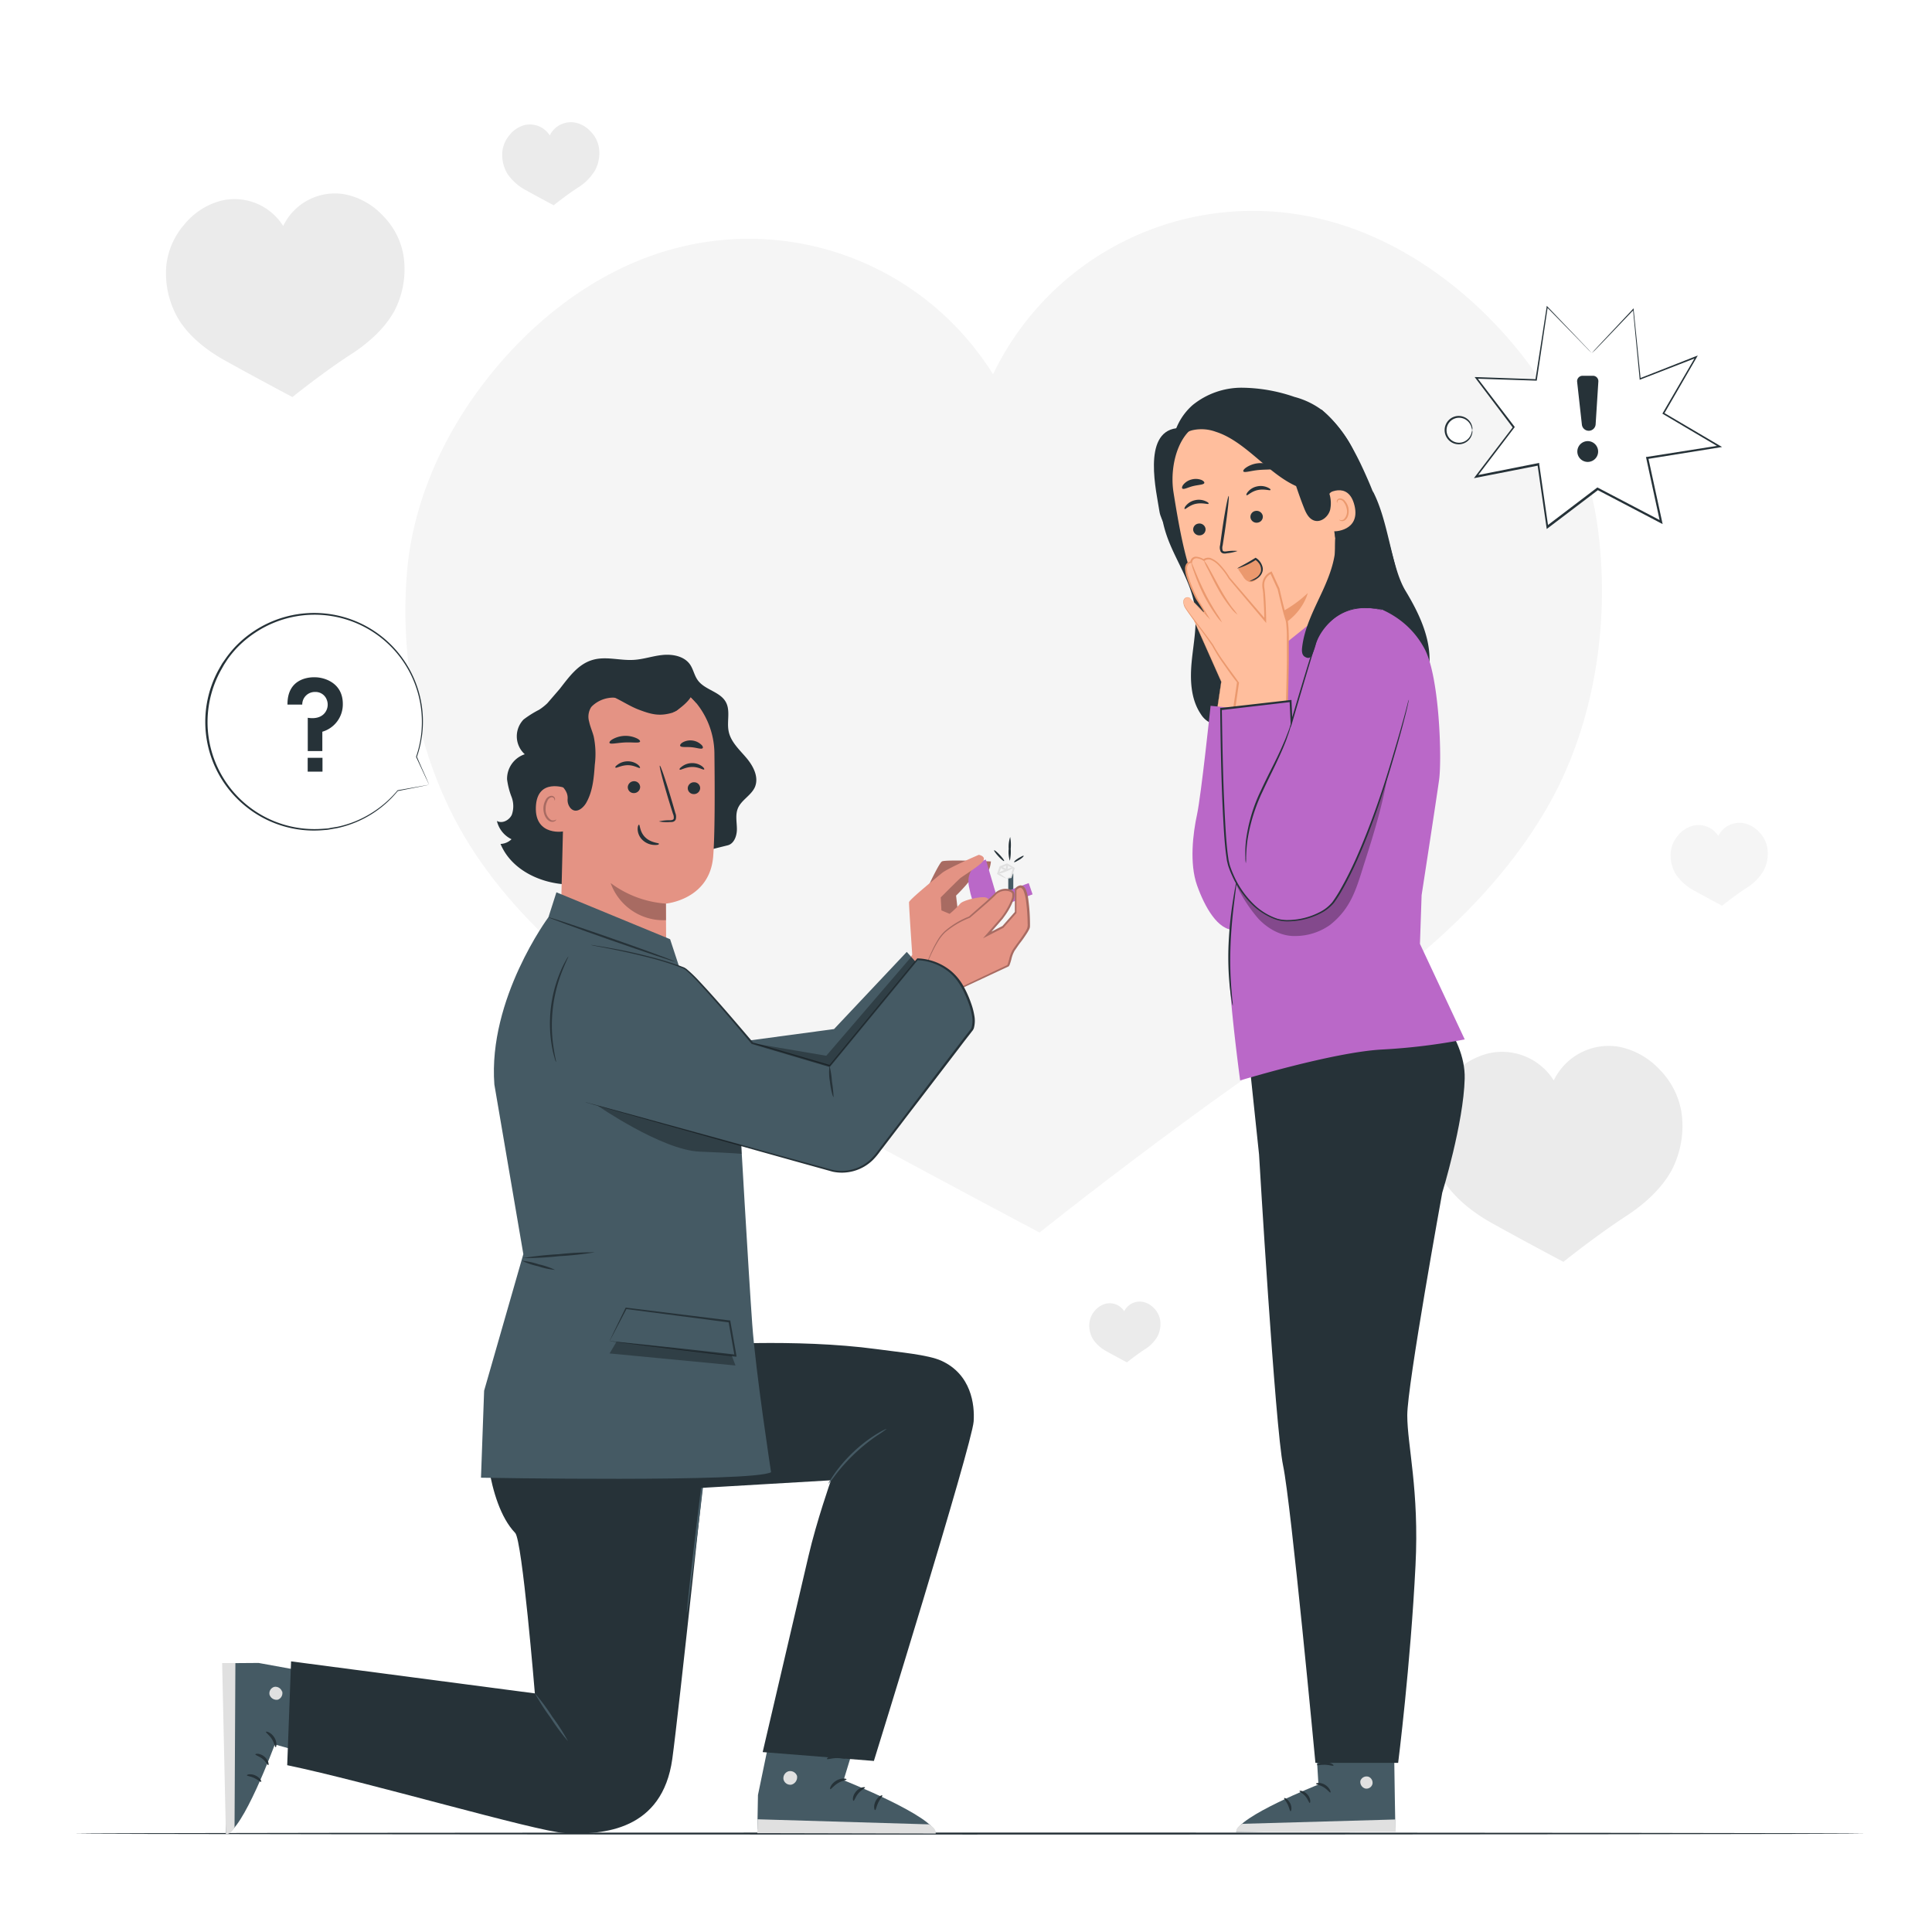 <svg class="animated" id="freepik_stories-proposal" xmlns="http://www.w3.org/2000/svg" xmlns:xlink="http://www.w3.org/1999/xlink" viewBox="0 0 500 500" version="1.1" xmlns:svgjs="http://svgjs.com/svgjs"><style>svg#freepik_stories-proposal:not(.animated) .animable {opacity: 0;}svg#freepik_stories-proposal.animated #freepik--background-simple--inject-2 {animation: 1s 1 forwards cubic-bezier(.36,-0.01,.5,1.38) zoomIn;animation-delay: 0s;}svg#freepik_stories-proposal.animated #freepik--Floor--inject-2 {animation: 1s 1 forwards cubic-bezier(.36,-0.01,.5,1.38) slideDown;animation-delay: 0s;}svg#freepik_stories-proposal.animated #freepik--Hearts--inject-2 {animation: 1s 1 forwards cubic-bezier(.36,-0.01,.5,1.38) slideUp;animation-delay: 0s;}svg#freepik_stories-proposal.animated #freepik--speech-bubble-2--inject-2 {animation: 1s 1 forwards cubic-bezier(.36,-0.01,.5,1.38) zoomOut;animation-delay: 0s;}svg#freepik_stories-proposal.animated #freepik--speech-bubble-1--inject-2 {animation: 1s 1 forwards cubic-bezier(.36,-0.01,.5,1.38) zoomOut;animation-delay: 0s;}            @keyframes zoomIn {                0% {                    opacity: 0;                    transform: scale(0.5);                }                100% {                    opacity: 1;                    transform: scale(1);                }            }                    @keyframes slideDown {                0% {                    opacity: 0;                    transform: translateY(-30px);                }                100% {                    opacity: 1;                    transform: translateY(0);                }            }                    @keyframes slideUp {                0% {                    opacity: 0;                    transform: translateY(30px);                }                100% {                    opacity: 1;                    transform: inherit;                }            }                    @keyframes zoomOut {                0% {                    opacity: 0;                    transform: scale(1.5);                }                100% {                    opacity: 1;                    transform: scale(1);                }            }        .animator-hidden { display: none; }</style><g id="freepik--background-simple--inject-2" class="animable" style="transform-origin: 250.23px 192.105px;"><path d="M413.29,135.18c-2.88-19.35-12.9-37.23-26.41-51.37-13.24-13.87-30.27-24.57-49.13-28A74.58,74.58,0,0,0,257,96.87a74.47,74.47,0,0,0-81.61-32.76c-18.59,4.69-34.87,16.52-47.15,31.23-12.54,15-21.36,33.52-22.93,53-2,24.42,3.62,50.9,16.94,71.47,14.06,21.72,36.19,38.9,58.79,51.51,38,21.2,88,47.66,88,47.66s40.42-32.38,76.92-56.06c21.71-14.09,42.65-32.7,55.23-55.31C413.06,186.21,416.88,159.42,413.29,135.18Z" style="fill: rgb(245, 245, 245); transform-origin: 259.751px 186.777px;" id="elltz8mxh44c" class="animable"></path><path d="M435.14,287.72a20.38,20.38,0,0,0-5.58-10.86,19.6,19.6,0,0,0-10.38-5.92,15.78,15.78,0,0,0-17.07,8.68,15.78,15.78,0,0,0-17.25-6.92,19.53,19.53,0,0,0-10,6.6,20.27,20.27,0,0,0-4.84,11.2,24.63,24.63,0,0,0,3.58,15.1c3,4.59,7.64,8.23,12.42,10.89,8,4.48,18.59,10.07,18.59,10.07s8.54-6.84,16.25-11.85c4.59-3,9-6.91,11.67-11.68A24.73,24.73,0,0,0,435.14,287.72Z" style="fill: rgb(235, 235, 235); transform-origin: 402.673px 298.62px;" id="elbdp7p9frsh8" class="animable"></path><path d="M457.39,219.48a7.76,7.76,0,0,0-2.14-4.17,7.47,7.47,0,0,0-4-2.28,6.18,6.18,0,0,0-4.69,1.09,6,6,0,0,0-1.86,2.25,6.06,6.06,0,0,0-6.63-2.66,7.47,7.47,0,0,0-3.83,2.54,7.77,7.77,0,0,0-1.86,4.3,9.51,9.51,0,0,0,1.38,5.8,13.36,13.36,0,0,0,4.77,4.18c3.08,1.72,7.14,3.87,7.14,3.87s3.28-2.63,6.25-4.55a13.36,13.36,0,0,0,4.48-4.49A9.42,9.42,0,0,0,457.39,219.48Z" style="fill: rgb(245, 245, 245); transform-origin: 444.924px 223.67px;" id="elqoa6d4m6c9g" class="animable"></path><path d="M155,38.2A7.76,7.76,0,0,0,152.83,34a7.47,7.47,0,0,0-4-2.28,6.18,6.18,0,0,0-4.69,1.09,6,6,0,0,0-1.86,2.25,6.06,6.06,0,0,0-6.63-2.66A7.52,7.52,0,0,0,131.83,35,7.9,7.9,0,0,0,130,39.27a9.51,9.51,0,0,0,1.38,5.8,13.45,13.45,0,0,0,4.77,4.18c3.08,1.72,7.14,3.87,7.14,3.87s3.28-2.63,6.25-4.55A13.45,13.45,0,0,0,154,44.08,9.42,9.42,0,0,0,155,38.2Z" style="fill: rgb(235, 235, 235); transform-origin: 142.538px 42.374px;" id="elzo10ihnqmo" class="animable"></path><path d="M104.42,66.13a19.08,19.08,0,0,0-5.26-10.24,18.4,18.4,0,0,0-9.78-5.58,14.84,14.84,0,0,0-16.09,8.18A14.86,14.86,0,0,0,57,52a18.36,18.36,0,0,0-9.4,6.22,19.17,19.17,0,0,0-4.56,10.56A23.28,23.28,0,0,0,46.44,83c2.8,4.33,7.21,7.75,11.71,10.26,7.57,4.22,17.53,9.5,17.53,9.5s8-6.46,15.32-11.17c4.33-2.81,8.5-6.52,11-11A23.31,23.31,0,0,0,104.42,66.13Z" style="fill: rgb(235, 235, 235); transform-origin: 73.826px 76.411px;" id="elgxk5nl0hv7e" class="animable"></path><path d="M300.25,341.64a5.72,5.72,0,0,0-1.57-3.05,5.49,5.49,0,0,0-2.93-1.67,4.5,4.5,0,0,0-3.44.8,4.41,4.41,0,0,0-1.36,1.64,4.44,4.44,0,0,0-4.85-1.94,5.51,5.51,0,0,0-2.81,1.85,5.77,5.77,0,0,0-1.36,3.16,6.9,6.9,0,0,0,1,4.25,9.81,9.81,0,0,0,3.49,3.06c2.26,1.26,5.23,2.84,5.23,2.84s2.41-1.93,4.58-3.34a9.74,9.74,0,0,0,3.28-3.29A7,7,0,0,0,300.25,341.64Z" style="fill: rgb(235, 235, 235); transform-origin: 291.114px 344.716px;" id="elhsn21e33p2" class="animable"></path></g><g id="freepik--Floor--inject-2" class="animable" style="transform-origin: 251px 474.52px;"><path d="M482.77,474.52c0,.14-103.78.26-231.76.26s-231.78-.12-231.78-.26S123,474.26,251,474.26,482.77,474.38,482.77,474.52Z" style="fill: rgb(38, 50, 56); transform-origin: 251px 474.52px;" id="elvy8mbf40lis" class="animable"></path></g><g id="freepik--Hearts--inject-2" class="animable animator-hidden" style="transform-origin: 247.182px 163.081px;"><path d="M290.82,139.16a5.56,5.56,0,0,0-1.41-3,5.36,5.36,0,0,0-2.78-1.73,4.41,4.41,0,0,0-3.37.65,4.2,4.2,0,0,0-1.38,1.55,4.51,4.51,0,0,0-1.28-1.4,4.42,4.42,0,0,0-3.37-.68,5.35,5.35,0,0,0-2.79,1.7,5.51,5.51,0,0,0-1.44,3,6.69,6.69,0,0,0,.82,4.16,9.49,9.49,0,0,0,3.28,3.11c2.15,1.31,5,3,5,3s2.4-1.78,4.56-3.07a9.5,9.5,0,0,0,3.32-3.07A6.7,6.7,0,0,0,290.82,139.16Z" style="fill: rgb(186, 104, 200); transform-origin: 281.911px 141.927px;" id="eliq3s6ecmyke" class="animable"></path><path d="M358,89.13a5.53,5.53,0,0,0-1.41-3,5.31,5.31,0,0,0-2.77-1.73,4.4,4.4,0,0,0-3.38.65A4.29,4.29,0,0,0,349,86.57a4.32,4.32,0,0,0-4.65-2.08,5.35,5.35,0,0,0-2.79,1.7,5.51,5.51,0,0,0-1.44,3,6.72,6.72,0,0,0,.82,4.17,9.49,9.49,0,0,0,3.28,3.11c2.15,1.31,5,3,5,3s2.41-1.78,4.57-3.07a9.75,9.75,0,0,0,3.31-3.07A6.7,6.7,0,0,0,358,89.13Z" style="fill: rgb(186, 104, 200); transform-origin: 349.055px 91.886px;" id="el0i0ltcbspkgs" class="animable"></path><path d="M152.87,154.43a5.56,5.56,0,0,0-1.41-3,5.36,5.36,0,0,0-2.78-1.72,4.32,4.32,0,0,0-4.76,2.19,4.48,4.48,0,0,0-1.27-1.4,4.37,4.37,0,0,0-3.37-.67,5.29,5.29,0,0,0-2.79,1.7,5.56,5.56,0,0,0-1.45,3,6.87,6.87,0,0,0,.82,4.17,9.68,9.68,0,0,0,3.29,3.1c2.14,1.31,5,2.95,5,2.95s2.41-1.78,4.57-3.07a9.5,9.5,0,0,0,3.32-3.07A6.84,6.84,0,0,0,152.87,154.43Z" style="fill: rgb(186, 104, 200); transform-origin: 143.955px 157.178px;" id="el6d4duj6c5uu" class="animable"></path><path d="M387.3,147.84a3.27,3.27,0,0,0-.84-1.8,3.15,3.15,0,0,0-1.65-1,2.58,2.58,0,0,0-2,.38,2.53,2.53,0,0,0-.83.92,2.48,2.48,0,0,0-.75-.83,2.59,2.59,0,0,0-2-.4,3.1,3.1,0,0,0-1.66,1,3.31,3.31,0,0,0-.86,1.79,4,4,0,0,0,.49,2.47,5.58,5.58,0,0,0,1.95,1.85c1.27.78,3,1.75,3,1.75s1.43-1.06,2.72-1.82a5.76,5.76,0,0,0,2-1.83A4,4,0,0,0,387.3,147.84Z" style="fill: rgb(186, 104, 200); transform-origin: 382.012px 149.475px;" id="elcbc7xpyi2ik" class="animable"></path><path d="M117.64,235.75a3.46,3.46,0,0,0-2.49-2.83,2.58,2.58,0,0,0-2,.39,2.53,2.53,0,0,0-.83.92,2.49,2.49,0,0,0-.75-.83,2.59,2.59,0,0,0-2-.4,3.1,3.1,0,0,0-1.66,1,3.21,3.21,0,0,0-.86,1.79,4,4,0,0,0,.49,2.47,5.58,5.58,0,0,0,1.95,1.85c1.27.78,3,1.75,3,1.75s1.43-1.06,2.72-1.82a5.76,5.76,0,0,0,2-1.83A4.07,4.07,0,0,0,117.64,235.75Z" style="fill: rgb(186, 104, 200); transform-origin: 112.349px 237.361px;" id="elm9jlf2i7nyl" class="animable"></path><path d="M207.06,227.8a3.38,3.38,0,0,0-.84-1.8,3.14,3.14,0,0,0-1.65-1,2.64,2.64,0,0,0-2,.38,2.78,2.78,0,0,0-.82.92,2.73,2.73,0,0,0-.76-.83,2.61,2.61,0,0,0-2-.4,3.2,3.2,0,0,0-1.66,1,3.29,3.29,0,0,0-.85,1.79,4,4,0,0,0,.48,2.48,5.73,5.73,0,0,0,2,1.84c1.28.78,3,1.76,3,1.76s1.43-1.06,2.72-1.83a5.61,5.61,0,0,0,2-1.82A4,4,0,0,0,207.06,227.8Z" style="fill: rgb(186, 104, 200); transform-origin: 201.782px 229.442px;" id="elsrkhq3p95x" class="animable"></path></g><g id="freepik--character-2--inject-2" class="animable" style="transform-origin: 338.85px 287.25px;"><path d="M340,441.84l1.21,20s-21.12,8.38-21.27,12.32l41.18-.94-.14-7.94-.36-24Z" style="fill: rgb(69, 90, 100); transform-origin: 340.53px 457.72px;" id="eltxah7mcfc8" class="animable"></path><path d="M354,459.76a1.68,1.68,0,0,1,1.2,1.9,1.6,1.6,0,0,1-1.86,1.21,1.77,1.77,0,0,1-1.27-2,1.68,1.68,0,0,1,2.08-1.05" style="fill: rgb(224, 224, 224); transform-origin: 353.635px 461.322px;" id="elfivumohq8jq" class="animable"></path><path d="M361.21,474.09l-.06-3.21L321.56,472s-1.82.84-1.58,2.13Z" style="fill: rgb(224, 224, 224); transform-origin: 340.584px 472.505px;" id="el6xjvvxo17hv" class="animable"></path><path d="M340.58,461.64c0,.2,1,.27,2,.9s1.55,1.45,1.73,1.37-.14-1.24-1.37-2S340.53,461.46,340.58,461.64Z" style="fill: rgb(38, 50, 56); transform-origin: 342.467px 462.669px;" id="el64o8nlrhzz" class="animable"></path><path d="M336.3,463.53c0,.19.84.52,1.54,1.35s.92,1.73,1.12,1.72.31-1.16-.59-2.18S336.3,463.34,336.3,463.53Z" style="fill: rgb(38, 50, 56); transform-origin: 337.699px 465.022px;" id="elbiwij8pdi8d" class="animable"></path><path d="M334,468.75c.18,0,.44-1-.1-2.06s-1.49-1.51-1.57-1.34.51.75.94,1.65S333.77,468.74,334,468.75Z" style="fill: rgb(38, 50, 56); transform-origin: 333.273px 467.033px;" id="elcc9pu5ksv7a" class="animable"></path><path d="M340.84,456.78c.08.18,1-.11,2.14-.06s2,.39,2.13.21-.77-.87-2.11-.91S340.73,456.63,340.84,456.78Z" style="fill: rgb(38, 50, 56); transform-origin: 342.977px 456.5px;" id="elwp9ru5ljegs" class="animable"></path><path d="M361,146.11c-1.91-7.32-3.83-14.69-6.85-21.63S347.82,110.86,342,106l-42,11.71c-.18,6.92-.34,14,1.83,20.56,2.11,6.37,6.35,12,7.35,18.67.7,4.69-.3,9.45-.76,14.16s-.3,9.81,2.37,13.74a5.9,5.9,0,0,0,2.65,2.32,7.7,7.7,0,0,0,4.33-.11q25.49-5.62,50.68-12.48Q364.74,160.36,361,146.11Z" style="fill: rgb(38, 50, 56); transform-origin: 334.177px 146.709px;" id="el81uksadhsv4" class="animable"></path><path d="M349.26,123.68a33.08,33.08,0,0,1-4.89,26.67q-3.8-6.15-7.57-12.32" style="fill: rgb(38, 50, 56); transform-origin: 343.508px 137.015px;" id="elan3chy1o365" class="animable"></path><path d="M308.63,104.85a20.09,20.09,0,0,1,12.8-4.51A42.64,42.64,0,0,1,335,102.72a20.76,20.76,0,0,1,7,3.32c3.68,3,7.83,8.28,9.13,12.82,1.06,3.68,1.7,13.32.88,17-.76,3.43-7,7.29-10.16,8.8L303.3,115.9A15.88,15.88,0,0,1,308.63,104.85Z" style="fill: rgb(38, 50, 56); transform-origin: 327.841px 122.5px;" id="el32l7bxvrcmp" class="animable"></path><path d="M304.42,110.83l7.05-2.94c-1.89,10.44,1.88,32.54,1.83,43.16-3.58-3.33-12.52-13.89-13.24-18.72S295.52,112,304.42,110.83Z" style="fill: rgb(38, 50, 56); transform-origin: 305.965px 129.47px;" id="elr91rjvfmgt" class="animable"></path><path d="M303.69,127.34c-1.15-7.44,1.73-17.51,9.21-18.34l17.86.55a12.86,12.86,0,0,1,12,9.46c.08.27,0-.08.08.13l6,44.62-7.1,28h0l-17.07-23.92c-.79-3.57-1.43-6.41-1.42-6.39s-9.72.5-14.35-11.3C306.55,144.28,305,135.61,303.69,127.34Z" style="fill: rgb(255, 190, 157); transform-origin: 326.143px 150.38px;" id="el937ztqhdj1r" class="animable"></path><path d="M308.81,137.28a1.62,1.62,0,0,0,1.86,1.25,1.54,1.54,0,0,0,1.31-1.77,1.6,1.6,0,0,0-1.86-1.25A1.54,1.54,0,0,0,308.81,137.28Z" style="fill: rgb(38, 50, 56); transform-origin: 310.395px 137.018px;" id="eltkb3leuu7mt" class="animable"></path><path d="M306.59,131.72c.23.17,1.23-1,2.92-1.34s3.11.2,3.25,0-.21-.44-.84-.71a4.3,4.3,0,0,0-2.65-.22,4.17,4.17,0,0,0-2.27,1.32C306.56,131.24,306.47,131.65,306.59,131.72Z" style="fill: rgb(38, 50, 56); transform-origin: 309.666px 130.536px;" id="el13sxp5thp9e" class="animable"></path><path d="M323.63,134a1.59,1.59,0,0,0,1.86,1.25,1.54,1.54,0,0,0,1.31-1.77,1.62,1.62,0,0,0-1.86-1.25A1.54,1.54,0,0,0,323.63,134Z" style="fill: rgb(38, 50, 56); transform-origin: 325.215px 133.742px;" id="elxtk463lsf0r" class="animable"></path><path d="M322.61,128.16c.24.17,1.23-1,2.92-1.34s3.11.2,3.25,0-.21-.44-.83-.71a4.34,4.34,0,0,0-2.66-.22,4.17,4.17,0,0,0-2.27,1.32C322.59,127.68,322.49,128.09,322.61,128.16Z" style="fill: rgb(38, 50, 56); transform-origin: 325.687px 126.976px;" id="elxqpz7n7h1s" class="animable"></path><path d="M320.28,142.59a11.4,11.4,0,0,0-2.85.1c-.44.05-.87.06-1-.22a2.24,2.24,0,0,1,0-1.34c.17-1.13.36-2.32.55-3.56.74-5.06,1.18-9.19,1-9.22s-1,4.06-1.72,9.12c-.17,1.24-.34,2.43-.49,3.57a2.49,2.49,0,0,0,.15,1.74,1.09,1.09,0,0,0,.84.47,2.55,2.55,0,0,0,.76-.06A11.78,11.78,0,0,0,320.28,142.59Z" style="fill: rgb(38, 50, 56); transform-origin: 317.979px 135.803px;" id="elvbgnzutr2kd" class="animable"></path><path d="M338.44,153.49s-2.11,9.28-14.6,10.83l-.64-2.87A31.49,31.49,0,0,0,338.44,153.49Z" style="fill: rgb(235, 153, 110); transform-origin: 330.82px 158.905px;" id="elvliupqa94si" class="animable"></path><path d="M321.78,122c.27.42,1.91-.17,3.94-.36s3.75,0,3.93-.48c.07-.22-.3-.59-1-.9a6.88,6.88,0,0,0-6,.64C322,121.31,321.66,121.75,321.78,122Z" style="fill: rgb(38, 50, 56); transform-origin: 325.707px 120.998px;" id="elaihojj2wum" class="animable"></path><path d="M306,126.44c.38.32,1.46-.33,2.85-.66s2.64-.31,2.82-.77c.08-.22-.19-.57-.79-.82a4.13,4.13,0,0,0-2.46-.11,4,4,0,0,0-2.11,1.27C305.89,125.85,305.82,126.28,306,126.44Z" style="fill: rgb(38, 50, 56); transform-origin: 308.795px 125.235px;" id="el5z8mq0rimfx" class="animable"></path><path d="M343.05,128.23c.05-.37,5.92-4.09,7.51,2.67,1.54,6.56-5.39,6.74-5.44,6.56S343.05,128.23,343.05,128.23Z" style="fill: rgb(255, 190, 157); transform-origin: 346.917px 132.188px;" id="elh5gd65mbt65" class="animable"></path><path d="M346.57,134.5s.13.05.34.09a1.13,1.13,0,0,0,.86-.18,2.89,2.89,0,0,0,.73-2.84,4,4,0,0,0-.71-1.57,1.35,1.35,0,0,0-1.06-.67.58.58,0,0,0-.6.47c-.05.2,0,.32,0,.34s-.17-.08-.18-.36a.74.74,0,0,1,.17-.47.87.87,0,0,1,.59-.32,1.64,1.64,0,0,1,1.43.75,3.88,3.88,0,0,1,.83,1.73c.26,1.34-.13,2.74-1,3.23a1.23,1.23,0,0,1-1.08.07C346.62,134.65,346.55,134.51,346.57,134.5Z" style="fill: rgb(235, 153, 110); transform-origin: 347.5px 131.926px;" id="elus7ptdf2b1p" class="animable"></path><path d="M346.08,122.4c-.86-.94-2.15-1.52-2.72-2.66s-.33-2.21-.61-3.3a7.35,7.35,0,0,0-1.82-2.87,32.6,32.6,0,0,0-14.41-9.7,21.35,21.35,0,0,0-11.35-.39,16.22,16.22,0,0,0-9.31,6.32c-1.27,1.86-2.62,3.79-1.33,5.64a5.5,5.5,0,0,1,4.07-4.1,10.7,10.7,0,0,1,6,.39c7.69,2.42,13.44,10.75,20.83,14.07.63,1.85,1.27,3.7,2,5.53.54,1.4,1.28,2.95,2.72,3.4,1.76.54,3.61-1,4.09-2.79a8.25,8.25,0,0,0-.19-4.15c.52-.62,1.16-1.09,2.12-2.09C347.3,124.48,347.21,123.64,346.08,122.4Z" style="fill: rgb(38, 50, 56); transform-origin: 325.491px 118.867px;" id="elskreun67ax" class="animable"></path><path d="M325.13,144.87a3.34,3.34,0,0,1-.49,5.46,2,2,0,0,1-1.23.29,2.83,2.83,0,0,1-1.68-1.41l-1.06-1.55a.83.83,0,0,1-.2-.59c.06-.22.28-.34.49-.44l4-2" style="fill: rgb(235, 153, 110); transform-origin: 323.396px 147.629px;" id="el9luwf1hb49f" class="animable"></path><path d="M323.46,150.39a3.93,3.93,0,0,0,1.87-.67,3.12,3.12,0,0,0,1.38-1.74,2.26,2.26,0,0,0,0-1.36,3.92,3.92,0,0,0-.63-1.28,3.63,3.63,0,0,0-1-.92l-.13-.08-.13.08c-2.58,1.61-4.66,2.59-4.61,2.71a17.73,17.73,0,0,0,4.87-2.28h-.26a3.15,3.15,0,0,1,.88.79,2.77,2.77,0,0,1,.62,2.21,2.84,2.84,0,0,1-1.12,1.56C324.17,150.08,323.42,150.3,323.46,150.39Z" style="fill: rgb(38, 50, 56); transform-origin: 323.512px 147.365px;" id="elwv7dek3vuu" class="animable"></path><path d="M363.76,152.92c-3.78-6.25-4.32-17.93-8.49-25.83L354.75,139,351,141.73l-5.47-2.27a63.76,63.76,0,0,0,14,42.41c3.43-.59,5.06-2.28,6.33-5.53a10.36,10.36,0,0,0-1.4-9.89q2.65,3.53,5.29,7.07C370.86,166.3,367.54,159.17,363.76,152.92Z" style="fill: rgb(38, 50, 56); transform-origin: 357.724px 154.48px;" id="elb3d8qt5cty6" class="animable"></path><path d="M322.89,270.77l2.95,28s4.17,70.8,6.23,80.55,8.36,76.91,8.36,76.91h21.41s3.2-25.27,4.49-51.06c1-19.46-2.13-31.11-2.13-38.91s9.05-57.58,9.05-57.58,5.52-18,5.81-29.52-11-21.55-11-21.55l-37,2.77Z" style="fill: rgb(38, 50, 56); transform-origin: 350.978px 356.92px;" id="eleyqyv5al7iq" class="animable"></path><path d="M346.62,155.34s15.11-.41,22.06,12.57c3.88,7.25,4.5,28.58,3.76,33.9s-4.53,29.87-4.53,29.87l-.43,12.59L379.07,269a157.1,157.1,0,0,1-21.51,2.62c-12.63.71-36.61,8-36.61,8s-2.77-20.48-2.81-28.74,1.28-32.58,1.61-33.13,7.78-47.12,7.78-47.12Z" style="fill: rgb(186, 104, 200); transform-origin: 348.605px 217.479px;" id="elru3z6tlotur" class="animable"></path><polyline points="314.32 188.22 316.07 176.43 309.09 160.75 315.66 154.34 327.83 169.53 325.7 186.03 314.88 188.22" style="fill: rgb(255, 190, 157); transform-origin: 318.46px 171.28px;" id="elbirg9om4s08" class="animable"></polyline><polygon points="314.89 188.24 314.88 188.19 325.68 186.01 327.8 169.54 315.66 154.37 309.12 160.76 316.09 176.42 316.09 176.43 314.34 188.22 314.3 188.21 316.04 176.43 309.06 160.75 309.07 160.74 315.67 154.3 315.68 154.32 327.86 169.52 327.85 169.53 325.73 186.05 325.71 186.05 314.89 188.24" style="fill: rgb(235, 153, 110); transform-origin: 318.46px 171.27px;" id="elb3nv63xpw34" class="animable"></polygon><path d="M319.86,183.32l-6.56-.66s-2.45,23.26-3.51,28.14-2,12.67,0,18.31,5.4,11.73,9.79,11.58,7.59-18.59,7.59-18.59l-5.8-37.49Z" style="fill: rgb(186, 104, 200); transform-origin: 317.893px 211.676px;" id="eldjp5kyzwm4" class="animable"></path><path d="M320,228.22a5.47,5.47,0,0,1-.1,1.27c-.11.91-.25,2.06-.42,3.43-.36,2.89-.82,6.89-1,11.33a98.48,98.48,0,0,0,.17,11.36c.12,1.45.22,2.63.31,3.44a6.28,6.28,0,0,1,.07,1.26,5.37,5.37,0,0,1-.27-1.24c-.15-.8-.31-2-.47-3.43a76.29,76.29,0,0,1-.33-11.42,102.49,102.49,0,0,1,1.16-11.35c.23-1.45.43-2.61.59-3.41A6.82,6.82,0,0,1,320,228.22Z" style="fill: rgb(38, 50, 56); transform-origin: 318.942px 244.265px;" id="el1bcsuoj2tyz" class="animable"></path><path d="M308.18,155a1,1,0,0,0-1.79.77,3.32,3.32,0,0,0,.26,1.18c.48,1.19,7.24,9.65,7.72,10.9a87.27,87.27,0,0,0,6.06,8.75l-1.13,7.79,13.76-1.71s.68-20.07-.08-22.21-2.07-8.07-2.07-8.07L329,148.2a3.54,3.54,0,0,0-2,3.79c.42,2.76.49,8.55.49,8.55l-9.36-10.92s-4-6.81-6.58-4.67h0s-2.84-1.88-3.28.52c0,0-2.05-.13-1.09,3.32a32.5,32.5,0,0,0,2.73,6.51l2.62,4.27Z" style="fill: rgb(255, 190, 157); transform-origin: 319.857px 164.32px;" id="elkyij3bvn3h" class="animable"></path><path d="M308.18,155a2.09,2.09,0,0,1,.31.28l.85.86,3.24,3.36-.16.13-1.69-2.71c-.31-.49-.63-1-1-1.55s-.61-1.13-.91-1.75a30.89,30.89,0,0,1-1.63-4,8.83,8.83,0,0,1-.5-2.36,2.31,2.31,0,0,1,.31-1.28,1.42,1.42,0,0,1,1.23-.65l-.2.15a1.92,1.92,0,0,1,.45-1,1.48,1.48,0,0,1,1.05-.41,4.29,4.29,0,0,1,2.07.72l-.24,0a2.11,2.11,0,0,1,2.2-.26,6.57,6.57,0,0,1,1.86,1.28,19.48,19.48,0,0,1,2.85,3.69l0,0,9.37,10.91-.43.16c0-2.1-.11-4.26-.27-6.44,0-.55-.09-1.09-.16-1.64a5.24,5.24,0,0,1-.05-1.73,3.8,3.8,0,0,1,2.14-2.77l.23-.11.11.24c.61,1.33,1.26,2.76,1.93,4.2v.06c.43,1.92.91,4,1.46,6,.14.52.28,1,.44,1.53a6,6,0,0,1,.34,1.6c.11,1.07.13,2.12.16,3.17,0,2.09,0,4.16,0,6.2-.05,4.07-.15,8-.28,11.81v.21l-.21,0-13.76,1.69-.29,0,0-.29c.41-2.75.79-5.34,1.15-7.79l.08.19c-1.41-1.73-2.5-3.36-3.63-4.95a43.09,43.09,0,0,1-2.88-4.62c-1.9-2.8-3.72-5.12-5.13-7.08-.7-1-1.33-1.84-1.83-2.64a3,3,0,0,1-.47-1.22,1.57,1.57,0,0,1,.1-1.08,1.08,1.08,0,0,1,1.31-.47.87.87,0,0,1,.4.3,1.52,1.52,0,0,0-.42-.24,1,1,0,0,0-1.19.47,1.45,1.45,0,0,0-.06,1,3,3,0,0,0,.48,1.15c.5.77,1.15,1.63,1.87,2.59,1.43,1.94,3.27,4.23,5.21,7A41.9,41.9,0,0,0,317,171.6c1.08,1.57,2.35,3.21,3.53,4.9l.13.13c-.35,2.45-.72,5-1.12,7.79l-.25-.25L333,182.43l-.22.24q.18-5.7.26-11.81c0-2,0-4.1,0-6.18,0-1-.05-2.09-.16-3.13a5.31,5.31,0,0,0-.32-1.49c-.16-.52-.31-1-.45-1.55-.55-2.06-1-4.12-1.46-6l0,0c-.67-1.44-1.32-2.88-1.93-4.2l.33.12a3.32,3.32,0,0,0-1.84,2.38,5,5,0,0,0,.05,1.59c.07.56.12,1.11.16,1.66.17,2.2.23,4.36.26,6.47v.69l-.44-.52L318,149.76h0v0a18.46,18.46,0,0,0-2.76-3.6,5.85,5.85,0,0,0-1.72-1.21,1.72,1.72,0,0,0-1.79.18l-.11.09-.12-.07a3.83,3.83,0,0,0-1.85-.67,1.11,1.11,0,0,0-1.13,1.06l0,.15h-.17a1.06,1.06,0,0,0-.9.48,2.18,2.18,0,0,0-.26,1.08,8.27,8.27,0,0,0,.47,2.26,31.77,31.77,0,0,0,1.58,4c.28.6.58,1.19.88,1.73l.94,1.56,1.65,2.73.53.88-.7-.76-3.17-3.43-.81-.89Z" style="fill: rgb(235, 153, 110); transform-origin: 319.889px 164.33px;" id="elxfx8zhc4qcf" class="animable"></path><path d="M316.25,161.09a10.88,10.88,0,0,1-1.64-2,41.23,41.23,0,0,1-3.23-5.36A48.93,48.93,0,0,1,309,148a12.16,12.16,0,0,1-.72-2.49c.18-.06,1.44,3.69,3.6,8a61.31,61.31,0,0,0,3.07,5.38A14.83,14.83,0,0,1,316.25,161.09Z" style="fill: rgb(235, 153, 110); transform-origin: 312.265px 153.3px;" id="elh2buesomw16" class="animable"></path><path d="M320.28,159.08a7.79,7.79,0,0,1-1.74-1.74,33.1,33.1,0,0,1-3.3-4.91c-1.13-2-2-3.9-2.71-5.25a12.13,12.13,0,0,1-1-2.23,10.8,10.8,0,0,1,1.33,2.06c.75,1.31,1.72,3.16,2.83,5.16a49.56,49.56,0,0,0,3.14,5A19.64,19.64,0,0,1,320.28,159.08Z" style="fill: rgb(235, 153, 110); transform-origin: 315.905px 152.015px;" id="ellhmc8dlkjf" class="animable"></path><g id="elr33955j094"><g style="opacity: 0.3; transform-origin: 339.58px 220.497px;" class="animable"><path d="M346,228.31c-1.67,2.84-3.67,5.74-6.7,7.06a14.17,14.17,0,0,1-7.43.63c-3.79-.5-7.84-1.81-9.9-5l-2.15-2.28a38.86,38.86,0,0,0,5.86,9.06c2.49,2.61,5.91,4.56,9.52,4.46a15.53,15.53,0,0,0,9-2.86c5.78-4.56,6.94-9.91,9.19-16.91s5.11-16.41,5.95-23.72C355.14,208.7,351.49,219,346,228.31Z" id="el2j5iwdyue4" class="animable" style="transform-origin: 339.58px 220.497px;"></path></g></g><path d="M357.73,157.8a14,14,0,0,0-16.71,7c-.74,1.63-6.72,22-6.72,22l-.25-5.45-18,2.08s.31,35.39,2.07,40.55,5.7,11.53,12.2,13.79c4,1.38,12.28-.56,15.1-4.77,6.32-9.43,12-26.78,14.05-33.45,4.15-13.67,5.13-18.49,5.13-18.49" style="fill: rgb(186, 104, 200); transform-origin: 340.325px 197.678px;" id="elklwnilk1vji" class="animable"></path><path d="M364.62,181.06s0,.17-.09.51-.18.84-.32,1.46c-.3,1.29-.78,3.18-1.43,5.6s-1.49,5.38-2.5,8.79-2.21,7.3-3.69,11.54-3.21,8.84-5.36,13.66c-1.08,2.41-2.28,4.87-3.66,7.33a35.53,35.53,0,0,1-2.29,3.64,10.88,10.88,0,0,1-3.5,2.77,18.76,18.76,0,0,1-8.89,2.09,9.21,9.21,0,0,1-2.37-.37,13.85,13.85,0,0,1-2.22-.92,17.73,17.73,0,0,1-4-2.79,24.72,24.72,0,0,1-5.6-8.13,21.8,21.8,0,0,1-.9-2.37c-.09-.42-.21-.84-.29-1.26l-.18-1.27c-.23-1.68-.37-3.38-.5-5.09-.76-11.5-.91-22.56-1.05-32.82v-.22l.22,0,18-2.05.24,0v.24c.08,1.87.16,3.68.24,5.45l-.42,0c1.83-6.2,3.52-11.85,5.07-16.84.39-1.24.77-2.45,1.14-3.61.2-.57.37-1.15.62-1.7a12.35,12.35,0,0,1,.89-1.5,14.6,14.6,0,0,1,4.57-4.17,13.12,13.12,0,0,1,4.7-1.66,14.82,14.82,0,0,1,2-.18c.61,0,1.17,0,1.67.09l1.3.18.93.24c.49.12.74.21.74.21s-.26,0-.76-.15l-.93-.2-1.3-.15c-.49-.07-1,0-1.65-.06a16.44,16.44,0,0,0-2,.2,13.11,13.11,0,0,0-4.6,1.69,14.39,14.39,0,0,0-4.46,4.13,11.74,11.74,0,0,0-.85,1.47c-.23.51-.4,1.09-.59,1.66-.36,1.16-.74,2.37-1.12,3.61-1.52,5-3.18,10.66-5,16.86l-.36,1.23-.06-1.28c-.09-1.77-.17-3.58-.26-5.45l.25.21-18,2.1.21-.24c.16,10.25.33,21.31,1.08,32.79.13,1.7.27,3.39.49,5.05l.18,1.24c.08.41.19.8.28,1.2a21.6,21.6,0,0,0,.87,2.32,24.08,24.08,0,0,0,5.48,8,16.44,16.44,0,0,0,3.84,2.72,14.72,14.72,0,0,0,2.14.9,9.26,9.26,0,0,0,2.24.34,18.19,18.19,0,0,0,8.65-2,10.23,10.23,0,0,0,3.35-2.63,35.27,35.27,0,0,0,2.26-3.58c1.38-2.43,2.58-4.88,3.67-7.27,2.15-4.81,3.91-9.39,5.41-13.61s2.73-8.09,3.75-11.5,1.9-6.35,2.58-8.76,1.2-4.29,1.53-5.57c.16-.62.28-1.11.37-1.46S364.62,181.06,364.62,181.06Z" style="fill: rgb(38, 50, 56); transform-origin: 340.2px 197.821px;" id="elf239kn7gaf9" class="animable"></path><path d="M322.38,223.44c-.74-15.1,8.38-23.9,11.92-36.64" style="fill: rgb(186, 104, 200); transform-origin: 328.319px 205.12px;" id="elf2sucbu3e1o" class="animable"></path><path d="M334.3,186.8a7.8,7.8,0,0,1-.35,1.49c-.13.48-.3,1.06-.54,1.72s-.47,1.43-.82,2.24c-.63,1.65-1.51,3.56-2.51,5.67s-2.16,4.38-3.28,6.82a45,45,0,0,0-4,13,38.81,38.81,0,0,0-.3,4.14,10,10,0,0,1-.08,1.53,7.93,7.93,0,0,1-.12-1.53,29.66,29.66,0,0,1,.14-4.19,42,42,0,0,1,3.92-13.2c1.13-2.45,2.29-4.73,3.33-6.81s1.93-4,2.6-5.6c.37-.8.63-1.55.89-2.2s.46-1.21.61-1.68A9,9,0,0,1,334.3,186.8Z" style="fill: rgb(38, 50, 56); transform-origin: 328.29px 205.105px;" id="el8b4b2t1qqay" class="animable"></path><path d="M345.5,138.4c.71,5.08-1.19,10.14-3.34,14.8s-4.62,9.32-5.18,14.42c-.1.84-.06,1.86.66,2.32s1.38.49,1.84-.28a19.81,19.81,0,0,0,1.11-3.14c1.54-4.53,6.44-9,11.14-9.12a21.21,21.21,0,0,1,6,.4Z" style="fill: rgb(38, 50, 56); transform-origin: 347.335px 154.333px;" id="el4i932176wk" class="animable"></path></g><g id="freepik--character-1--inject-2" class="animable" style="transform-origin: 162.36px 322.031px;"><path d="M92.18,457.34l-21.06-5.88s-8.44,22.84-12.66,23.1l-.05-44.13,8.52-.06,26.95,4.9Z" style="fill: rgb(69, 90, 100); transform-origin: 76.145px 452.465px;" id="elh8f25qhlkbc" class="animable"></path><path d="M73,437.81A1.79,1.79,0,0,0,71,436.56a1.73,1.73,0,0,0-1.25,2,1.9,1.9,0,0,0,2.18,1.31A1.8,1.8,0,0,0,73,437.64" style="fill: rgb(224, 224, 224); transform-origin: 71.402px 438.221px;" id="elgocrl8fpr5d" class="animable"></path><path d="M57.49,430.4l3.43,0-.22,42.44s-.85,2-2.24,1.75Z" style="fill: rgb(224, 224, 224); transform-origin: 59.205px 452.506px;" id="elm14210r9ie" class="animable"></path><path d="M71.34,452.17c-.21,0-.31-1.08-1-2.14s-1.6-1.63-1.51-1.83,1.33.13,2.15,1.42S71.54,452.22,71.34,452.17Z" style="fill: rgb(38, 50, 56); transform-origin: 70.184px 450.159px;" id="el8rufg1vdyma" class="animable"></path><path d="M69.43,456.8c-.21.05-.57-.88-1.49-1.61s-1.87-.94-1.86-1.16,1.22-.35,2.34.58S69.64,456.8,69.43,456.8Z" style="fill: rgb(38, 50, 56); transform-origin: 67.799px 455.337px;" id="el8wqmyha1u7g" class="animable"></path><path d="M63.89,459.44c0-.2,1-.5,2.22.05s1.65,1.56,1.47,1.65-.81-.53-1.79-1S63.92,459.65,63.89,459.44Z" style="fill: rgb(38, 50, 56); transform-origin: 65.755px 460.163px;" id="elsob747eegt" class="animable"></path><path d="M76.54,451.78c-.19-.09.1-1.08,0-2.3s-.47-2.17-.29-2.28,1,.8,1,2.24S76.71,451.88,76.54,451.78Z" style="fill: rgb(38, 50, 56); transform-origin: 76.726px 449.489px;" id="elb8miecp57wc" class="animable"></path><path d="M125.43,369s.21,19.71,7.91,27.74c1.83,1.91,5.08,41.51,5.08,41.51l-63.09-8.29-1,26.87c20.58,4.28,64.49,17.16,71.8,17.56,10.1.56,25.29-.75,27.86-19.18,1.63-11.74,9.17-82.73,9.17-82.73Z" style="fill: rgb(38, 50, 56); transform-origin: 128.745px 421.743px;" id="elfg6sdnl8qdp" class="animable"></path><path d="M183.73,368.08c.15,0-1.08,11.08-2.73,24.69s-3.1,24.65-3.24,24.63,1.08-11.07,2.73-24.69S183.59,368.07,183.73,368.08Z" style="fill: rgb(69, 90, 100); transform-origin: 180.746px 392.74px;" id="elxndwh7lrbg" class="animable"></path><path d="M147,450.63a55.1,55.1,0,0,1-4.5-6.06,56.17,56.17,0,0,1-4.07-6.35,53.64,53.64,0,0,1,4.5,6.06A53.56,53.56,0,0,1,147,450.63Z" style="fill: rgb(69, 90, 100); transform-origin: 142.715px 444.425px;" id="elmemeaaaqrvg" class="animable"></path><path d="M225,438.87l-6.68,21.85s23.65,9.39,23.81,13.8L196,473.45l.16-8.9,5.8-28Z" style="fill: rgb(69, 90, 100); transform-origin: 219.065px 455.535px;" id="el7vm6mjkqmtr" class="animable"></path><path d="M204.12,458.39a1.87,1.87,0,0,0-1.35,2.12,1.8,1.8,0,0,0,2.08,1.35,2,2,0,0,0,1.42-2.25,1.87,1.87,0,0,0-2.32-1.17" style="fill: rgb(224, 224, 224); transform-origin: 204.52px 460.123px;" id="ellu0kl6x837" class="animable"></path><path d="M196,474.42l.06-3.59,44.33,1.31s2,.94,1.76,2.38Z" style="fill: rgb(224, 224, 224); transform-origin: 219.085px 472.675px;" id="elc3c04r2qlmd" class="animable"></path><path d="M219.08,460.5c0,.22-1.14.3-2.27,1s-1.73,1.63-1.94,1.53.16-1.38,1.54-2.2S219.13,460.29,219.08,460.5Z" style="fill: rgb(38, 50, 56); transform-origin: 216.948px 461.658px;" id="elwyzja4t6co" class="animable"></path><path d="M223.87,462.61c0,.22-.94.58-1.73,1.51s-1,1.94-1.25,1.93-.34-1.3.66-2.44S223.87,462.4,223.87,462.61Z" style="fill: rgb(38, 50, 56); transform-origin: 222.298px 464.283px;" id="elv7wsxg5rt7s" class="animable"></path><path d="M226.48,468.46c-.21,0-.5-1.09.11-2.31s1.67-1.68,1.76-1.49-.57.83-1.06,1.84S226.7,468.44,226.48,468.46Z" style="fill: rgb(38, 50, 56); transform-origin: 227.291px 466.539px;" id="elysl3oyem1b" class="animable"></path><path d="M218.8,455.06c-.1.2-1.13-.14-2.4-.08s-2.28.44-2.39.24.86-1,2.36-1S218.91,454.88,218.8,455.06Z" style="fill: rgb(38, 50, 56); transform-origin: 216.405px 454.749px;" id="elp7hktl459lg" class="animable"></path><path d="M180.72,348.16s25-1.87,46.22,1c5.85.81,13.16,1.41,16.69,3,7.72,3.53,8.65,11.34,8.35,15.71-.42,6-25.82,87.86-25.82,87.86l-28.78-2.29,11.87-50.8c2.08-8.95,5.8-19.54,5.8-19.54l-43.86,2.57s-8-23.84-6.08-30.71S180.72,348.16,180.72,348.16Z" style="fill: rgb(38, 50, 56); transform-origin: 208.42px 401.646px;" id="eljxxs6snjy4c" class="animable"></path><path d="M229.46,369.8a29.74,29.74,0,0,1-2.52,1.75,47.38,47.38,0,0,0-10.65,10.06A30,30,0,0,1,214.4,384a2.58,2.58,0,0,1,.37-.75c.26-.46.68-1.11,1.22-1.89a37.93,37.93,0,0,1,4.88-5.6,37.22,37.22,0,0,1,5.87-4.55c.81-.5,1.48-.88,2-1.12A2.39,2.39,0,0,1,229.46,369.8Z" style="fill: rgb(69, 90, 100); transform-origin: 221.93px 376.9px;" id="ellxxb6ligrap" class="animable"></path><g id="elqg9zpg4kiqa"><rect x="260.94" y="226.08" width="1.3" height="4.95" style="fill: rgb(69, 90, 100); transform-origin: 261.59px 228.555px; transform: rotate(-20.15deg);" class="animable"></rect></g><polygon points="260.48 227.4 258.28 226.08 258.93 224.37 260.73 223.66 262.38 224.61 261.68 226.99 260.48 227.4" style="fill: rgb(245, 245, 245); transform-origin: 260.33px 225.53px;" id="el4a761nkugch" class="animable"></polygon><path d="M260.48,227.4a5.2,5.2,0,0,1,1.15-.56l-.1.1c.14-.61.36-1.44.62-2.4l.11.28-1.66-.93h.23l-.32.13-1.49.58.14-.15c-.24.59-.46,1.15-.68,1.7l-.09-.26a13.42,13.42,0,0,1,2.09,1.5,10.51,10.51,0,0,1-2.31-1.13l-.16-.09.07-.17c.19-.56.4-1.13.61-1.73l0-.1.1,0,1.49-.59.32-.13.12,0,.1.07,1.64,1,.17.1-.06.18c-.29.94-.56,1.76-.78,2.35l0,.09-.07,0C260.92,227.37,260.47,227.46,260.48,227.4Z" style="fill: rgb(224, 224, 224); transform-origin: 260.32px 225.435px;" id="elmtksbmsn3u" class="animable"></path><path d="M239,232.14c.06-.3,3.89-8.67,4.77-9.2s12.68,0,12.68,0-.17,2.59-1.41,3.18-4.4,2.18-4.4,2.18a42.67,42.67,0,0,1-3.21,3.48l.59,5.13-5.48,2.18Z" style="fill: rgb(168, 107, 98); transform-origin: 247.725px 230.897px;" id="eluenmkgkrn7n" class="animable"></path><path d="M255.14,222.46s-5.44,1.5-4.38,6.95,2.27,6.51,3.57,6.51,12.9-4.46,12.9-4.46l-1-2.92-8.37,3.16Z" style="fill: rgb(186, 104, 200); transform-origin: 258.926px 229.19px;" id="eln8egke6m9e" class="animable"></path><path d="M253.31,221.23s-8,3.42-9.61,4.77-8.38,6.84-8.44,7.49.83,13.62.83,13.62l-2.65,3.6,3.83,5.31,14.09-17.4,5.07-4.48s-.12-1.59-1.41-1.89-5.84.71-6.55,1.65a23,23,0,0,1-2.71,2.6l-2.12-.89-.18-3.36s4.3-4.31,5-4.93,5.51-3.48,6.06-4.64S253.31,221.23,253.31,221.23Z" style="fill: rgb(228, 147, 132); transform-origin: 244.935px 238.625px;" id="elzdcu08cscu" class="animable"></path><path d="M239.3,250.4s2.35-6.54,4.78-9a22.9,22.9,0,0,1,6.68-4.08s5.79-5,6.68-6a3.62,3.62,0,0,1,4.3-.66c1.44.88-1.54,5.63-2.65,7s-3.75,4.3-3.75,4.3l4.08-2.1,3.32-3.75v-5.91s1.32-1.82,2.32,0,1.21,8.6,1.1,9.68-3.75,5.51-4.2,6.5-.88,3.31-1.21,3.53-13.58,6.41-13.58,6.41Z" style="fill: rgb(228, 147, 132); transform-origin: 252.743px 242.856px;" id="el4op9p2exqpn" class="animable"></path><path d="M239.3,250.4a3.62,3.62,0,0,1,.56.38l1.57,1.13,5.83,4.31-.15,0,6.77-3.24,4-1.9,2.13-1,.55-.26c.05,0,.09,0,.08,0s0-.06.05-.08a1.56,1.56,0,0,0,.11-.26c.14-.37.24-.77.36-1.17a8.82,8.82,0,0,1,.9-2.44c.48-.74,1-1.44,1.53-2.16s1.05-1.46,1.54-2.22a8.58,8.58,0,0,0,.67-1.17,2.86,2.86,0,0,0,.15-1.28,47.07,47.07,0,0,0-.4-5.73,10.89,10.89,0,0,0-.67-2.81c-.2-.41-.52-.77-.88-.74a1.65,1.65,0,0,0-1,.69l.05-.15v6l-.07.07-3.31,3.76,0,0,0,0-4.08,2.09-1.19.61.88-1,2.53-2.9,1.24-1.42a19.17,19.17,0,0,0,2.7-4.66,3,3,0,0,0,.22-1.58c-.09-.39-.72-.6-1.22-.69a3.53,3.53,0,0,0-2.91.86c-.76.8-1.58,1.5-2.35,2.2q-2.36,2.07-4.48,3.87l0,0h0a22.16,22.16,0,0,0-6.4,3.79,11.33,11.33,0,0,0-1.88,2.39c-.49.81-.9,1.58-1.25,2.27-.7,1.4-1.17,2.52-1.5,3.27-.15.36-.27.64-.36.87a1.82,1.82,0,0,1-.14.29,1.13,1.13,0,0,1,.09-.31l.31-.89c.29-.77.74-1.9,1.41-3.32a25.2,25.2,0,0,1,1.22-2.31,10.82,10.82,0,0,1,1.89-2.48,21.76,21.76,0,0,1,6.47-3.92l-.06,0,4.44-3.9c.77-.71,1.58-1.4,2.33-2.2a4,4,0,0,1,3.3-1,3.47,3.47,0,0,1,.88.28,1.23,1.23,0,0,1,.72.74,3.25,3.25,0,0,1-.23,1.87,16.61,16.61,0,0,1-1.67,3.28c-.34.53-.69,1-1.09,1.55l-1.24,1.43-2.54,2.91-.31-.4,4.09-2.1-.08.06,3.31-3.75-.06.17v-6l0-.06a2.09,2.09,0,0,1,1.44-.91,1.2,1.2,0,0,1,.87.35,2.35,2.35,0,0,1,.48.68,10.9,10.9,0,0,1,.72,3,46.19,46.19,0,0,1,.39,5.8v.72a1.84,1.84,0,0,1-.18.76,10.41,10.41,0,0,1-.71,1.23c-.51.78-1,1.51-1.57,2.23s-1,1.43-1.52,2.14a8.1,8.1,0,0,0-.86,2.31c-.12.41-.23.8-.38,1.21a1.94,1.94,0,0,1-.13.3.8.8,0,0,1-.12.18.37.37,0,0,1-.16.11l-.55.26-2.15,1-4,1.87-6.83,3.18-.08,0-.07-.05L241.29,252l-1.5-1.17A5.68,5.68,0,0,1,239.3,250.4Z" style="fill: rgb(168, 107, 98); transform-origin: 252.93px 242.795px;" id="el2yve6hlgb88" class="animable"></path><path d="M262.23,224.55c0,.13-.8.58-1.91,1a4.7,4.7,0,0,1-2.09.52c-.05-.14.8-.59,1.91-1S262.18,224.41,262.23,224.55Z" style="fill: rgb(224, 224, 224); transform-origin: 260.229px 225.29px;" id="elgsu7rh9ta9o" class="animable"></path><path d="M260.48,225.16c-.06.13-.45.07-.86-.14s-.69-.48-.62-.61.45-.06.86.14S260.54,225,260.48,225.16Z" style="fill: rgb(224, 224, 224); transform-origin: 259.739px 224.786px;" id="eli01hu5j16l" class="animable"></path><path d="M260.48,225.16c-.14,0-.21-.37-.15-.78s.22-.73.37-.7.2.36.15.77S260.62,225.18,260.48,225.16Z" style="fill: rgb(224, 224, 224); transform-origin: 260.589px 224.419px;" id="elz9nvpoydb1" class="animable"></path><path d="M259.86,222.84c-.1.1-.77-.45-1.48-1.22s-1.21-1.48-1.1-1.57.77.45,1.48,1.22S260,222.73,259.86,222.84Z" style="fill: rgb(38, 50, 56); transform-origin: 258.574px 221.446px;" id="el00s4mz1tq0ff" class="animable"></path><path d="M261.34,222.77a7.88,7.88,0,0,1-.29-3.08,8.15,8.15,0,0,1,.38-3.08,10.81,10.81,0,0,1,.14,3.08A11.26,11.26,0,0,1,261.34,222.77Z" style="fill: rgb(38, 50, 56); transform-origin: 261.315px 219.69px;" id="el5vppflssnql" class="animable"></path><path d="M264.92,221.49c.08.12-.41.59-1.09,1s-1.3.74-1.38.62.41-.59,1.09-1S264.84,221.37,264.92,221.49Z" style="fill: rgb(38, 50, 56); transform-origin: 263.685px 222.3px;" id="elgxkgvy64nl" class="animable"></path><path d="M193.09,196.05c-1.79-2.1-4-4.11-4.52-6.82-.5-2.49.5-5.28-.71-7.51-1.48-2.75-5.48-3.15-7.29-5.7-.89-1.23-1.14-2.82-2-4.06-1.48-2.11-4.39-2.7-7-2.46s-5,1.14-7.62,1.28c-3.53.21-7.16-1-10.56,0-3.76,1.08-6.08,4.36-8.55,7.53L141.65,182a13.83,13.83,0,0,1-2.14,1.69,26.5,26.5,0,0,0-4,2.51,6.26,6.26,0,0,0,.3,9,6.68,6.68,0,0,0-4.58,6.49,19.14,19.14,0,0,0,1.16,4.55,6.71,6.71,0,0,1,.07,4.61c-.65,1.43-2.5,2.39-3.86,1.61a7,7,0,0,0,3.78,4.73,4.28,4.28,0,0,1-2.84,1.22c2.78,6.75,10.53,10.38,17.83,10.5s14.33-2.57,21.14-5.22l19.73-4.9c1.74-.37,2.48-2.47,2.47-4.24s-.43-3.62.22-5.27c.89-2.26,3.55-3.43,4.48-5.68C196.43,201,194.89,198.15,193.09,196.05Z" style="fill: rgb(38, 50, 56); transform-origin: 162.168px 199.182px;" id="elh3v4ghmp6i8" class="animable"></path><path d="M146.35,213.48A80.91,80.91,0,0,1,143,199.89a28.22,28.22,0,0,1,1.32-13.8c.25-.66,2.42-5.07,3.12-5,.51.05-.85,4.19-.6,4.63a24,24,0,0,1,2.49,14,63.39,63.39,0,0,1-3,13.71" style="fill: rgb(38, 50, 56); transform-origin: 146.094px 197.285px;" id="elmpvofyvegod" class="animable"></path><path d="M146.16,195.66c-.2-11.7,6.44-21.58,18.15-21.46l1.08.07a20.94,20.94,0,0,1,19.5,20.63c.12,10.15.12,21.37-.32,26.78-.91,11.2-12.24,12.17-12.24,12.17s.13,18.44.13,18.44l-27.25-17.45Z" style="fill: rgb(228, 147, 132); transform-origin: 165.084px 213.244px;" id="el4q1zkiaaxt9" class="animable"></path><path d="M172.33,233.85a27.14,27.14,0,0,1-14.3-5.32,14.5,14.5,0,0,0,14.32,9.61Z" style="fill: rgb(168, 107, 98); transform-origin: 165.19px 233.343px;" id="elo4z4n2gdgmp" class="animable"></path><path d="M181.2,204a1.6,1.6,0,0,1-1.66,1.51,1.54,1.54,0,0,1-1.55-1.55,1.6,1.6,0,0,1,1.66-1.51A1.53,1.53,0,0,1,181.2,204Z" style="fill: rgb(38, 50, 56); transform-origin: 179.595px 203.98px;" id="elkpcvbvezbhp" class="animable"></path><path d="M182.24,199.13c-.2.22-1.42-.67-3.15-.64s-3,.91-3.17.7.11-.48.65-.88a4.4,4.4,0,0,1,2.54-.82,4.23,4.23,0,0,1,2.51.77C182.15,198.66,182.34,199,182.24,199.13Z" style="fill: rgb(38, 50, 56); transform-origin: 179.068px 198.356px;" id="eld4nbk8n237q" class="animable"></path><path d="M165.67,203.74a1.61,1.61,0,0,1-1.65,1.51,1.53,1.53,0,0,1-1.55-1.56,1.61,1.61,0,0,1,1.65-1.51A1.54,1.54,0,0,1,165.67,203.74Z" style="fill: rgb(38, 50, 56); transform-origin: 164.07px 203.715px;" id="elcy2is5spbsn" class="animable"></path><path d="M165.62,198.73c-.2.21-1.41-.7-3.13-.7s-3,.84-3.19.63.12-.47.67-.87a4.41,4.41,0,0,1,2.55-.76,4.21,4.21,0,0,1,2.5.82C165.54,198.26,165.72,198.64,165.62,198.73Z" style="fill: rgb(38, 50, 56); transform-origin: 162.445px 197.895px;" id="eli8d3bqocrb" class="animable"></path><path d="M170.52,212.59a11.25,11.25,0,0,1,2.83-.31c.45,0,.87-.08,1-.37a2.21,2.21,0,0,0-.2-1.33c-.34-1.09-.7-2.23-1.07-3.43-1.48-4.9-2.52-8.91-2.32-9s1.56,3.87,3,8.76q.54,1.8,1,3.45a2.56,2.56,0,0,1,.11,1.74,1.12,1.12,0,0,1-.77.6,3.44,3.44,0,0,1-.75.05A11.4,11.4,0,0,1,170.52,212.59Z" style="fill: rgb(38, 50, 56); transform-origin: 172.746px 205.463px;" id="elte9nidnuu5g" class="animable"></path><path d="M165.37,213.43c.28,0,.16,1.88,1.66,3.31s3.52,1.37,3.51,1.63-.46.34-1.31.3a4.67,4.67,0,0,1-2.93-1.26,4.05,4.05,0,0,1-1.28-2.76C165,213.86,165.24,213.41,165.37,213.43Z" style="fill: rgb(38, 50, 56); transform-origin: 167.779px 216.055px;" id="ellcfcl40o2b" class="animable"></path><path d="M165.64,191.93c-.21.46-1.91.12-3.95.22s-3.71.55-3.95.11c-.1-.21.21-.63.9-1a6.87,6.87,0,0,1,6-.25C165.38,191.32,165.73,191.72,165.64,191.93Z" style="fill: rgb(38, 50, 56); transform-origin: 161.688px 191.444px;" id="el3juh5gfz17e" class="animable"></path><path d="M181.85,193.62c-.33.37-1.49-.12-2.91-.24s-2.65.09-2.9-.34c-.11-.21.1-.59.66-.92a4,4,0,0,1,2.41-.48,4,4,0,0,1,2.28,1C181.86,193,182,193.44,181.85,193.62Z" style="fill: rgb(38, 50, 56); transform-origin: 178.96px 192.685px;" id="elg5dzfg7814q" class="animable"></path><path d="M146.5,204c-.18-.09-7.54-2.8-7.82,4.88s7.48,6.38,7.5,6.16S146.5,204,146.5,204Z" style="fill: rgb(228, 147, 132); transform-origin: 142.586px 209.361px;" id="elq9qss9chogi" class="animable"></path><path d="M144,212.06s-.14.09-.37.18a1.32,1.32,0,0,1-1,0,3.3,3.3,0,0,1-1.42-3,4.29,4.29,0,0,1,.44-1.9,1.57,1.57,0,0,1,1-1,.69.69,0,0,1,.78.4c.1.21,0,.37.08.38s.17-.12.12-.44a.86.86,0,0,0-.28-.49,1,1,0,0,0-.74-.23,1.91,1.91,0,0,0-1.44,1.14,4.57,4.57,0,0,0-.54,2.13c0,1.55.73,3,1.83,3.38a1.42,1.42,0,0,0,1.23-.15C143.93,212.25,144,212.08,144,212.06Z" style="fill: rgb(168, 107, 98); transform-origin: 142.315px 209.321px;" id="elqrrxo5wi93o" class="animable"></path><path d="M180.27,182c1.26-.65-2.35-4.78-5.37-6.25-4.56-2.23-11.58-3.71-15.87-2.62-5.16,1.31-9.49,3.74-12.2,8.33A30.28,30.28,0,0,0,143,196.83a9.19,9.19,0,0,0,1,4.73c1,1.73,3.06,2.85,2.9,5.19a3.29,3.29,0,0,0,.73,2.37c1.37,1.53,3.13.18,4-1.21,1.77-3,2.06-6.55,2.3-10a22.17,22.17,0,0,0-.28-7.32c-.34-1.29-.91-2.52-1.18-3.82A4.6,4.6,0,0,1,153,183a5.54,5.54,0,0,1,.64-.62,8,8,0,0,1,8-1.29c4.28,1.65,11.6,4.14,13.57,2.73,2.84-2,3.54-3.39,3.54-3.39Z" style="fill: rgb(38, 50, 56); transform-origin: 161.756px 191.28px;" id="elhy89iap8n8e" class="animable"></path><path d="M159.46,172.13a16.9,16.9,0,0,1,13,1.08,8.78,8.78,0,0,1,4.49,5.23c.58,2.29-.47,5.06-2.69,5.89l-.15.09c-3.31,1-5.42.52-8.66-.71-2.72-1-5.12-2.79-7.85-3.8a15.64,15.64,0,0,0-9.13-.53A25.54,25.54,0,0,1,159.46,172.13Z" style="fill: rgb(38, 50, 56); transform-origin: 162.789px 178.133px;" id="elc03p4s9va2k" class="animable"></path><polygon points="194.17 269.24 215.85 266.32 234.67 246.35 245.99 259.07 220.08 285.26 196.9 282.46 194.17 269.24" style="fill: rgb(69, 90, 100); transform-origin: 220.08px 265.805px;" id="elioirkv24qcd" class="animable"></polygon><path d="M144,230.93l-2.06,6.44s-15.66,21.09-14,43.29l7.5,43.91-10.15,35.35-.81,22.51S195,383.67,199.55,381c0,0-4-26-4.87-38.32-.89-12.12-3.25-53.3-3.25-53.3l-15.78-39.54-2.23-6.78Z" style="fill: rgb(69, 90, 100); transform-origin: 162.015px 306.824px;" id="el0p7lth6olpj" class="animable"></path><path d="M154.25,241.39s20.44,8.16,22.74,9.15S194.68,270,194.68,270l20.38,5.95c-.38,0,22.35-27.63,22.35-27.63a13.9,13.9,0,0,1,12,7.75c3.94,7.89,2.1,10.38,2.1,10.38L226.64,299a11.23,11.23,0,0,1-11.23,4l-63.84-17.73s-5.21-22.18-3.56-30.4A31.61,31.61,0,0,1,154.25,241.39Z" style="fill: rgb(69, 90, 100); transform-origin: 199.813px 272.327px;" id="elnhxsyoyosrt" class="animable"></path><path d="M157.76,347.07a6.47,6.47,0,0,1,.69.05l1.88.19,6.91.72c5.86.62,14,1.49,23.14,2.54l-.28.3c-.35-2-.72-4.09-1.09-6.22-.16-.88-.31-1.76-.46-2.61l.22.21L162,338.77l.17-.09-3.2,6.13c-.37.69-.66,1.25-.89,1.67a5.14,5.14,0,0,1-.33.59,5.59,5.59,0,0,1,.25-.55l.79-1.66c.74-1.53,1.78-3.67,3.08-6.33l.05-.11h.12l26.79,3.31.19,0,0,.19c.15.85.3,1.73.46,2.61.37,2.13.74,4.22,1.09,6.22l.06.34-.34,0C181,350,172.82,349,167,348.27l-6.82-.86-1.82-.24A4.56,4.56,0,0,1,157.76,347.07Z" style="fill: rgb(38, 50, 56); transform-origin: 174.19px 344.755px;" id="el52oncapobzi" class="animable"></path><path d="M152.86,244.54s.31,0,.91.12l2.66.43c2.32.41,5.75,1,10.08,2.08,2.16.53,4.56,1.16,7.13,2,.63.22,1.29.42,2,.67l1,.38c.17.07.34.12.5.2l.49.31a34.86,34.86,0,0,1,3.3,3.16c4.3,4.57,8.93,10,14,15.95l-.1-.07,20,5.88-.24.08,22.71-27.6.08-.1h.11a14.37,14.37,0,0,1,8.71,3.33,14.14,14.14,0,0,1,3.08,3.75,27.36,27.36,0,0,1,2,4.44,17.57,17.57,0,0,1,.86,3.2,7.32,7.32,0,0,1-.11,3.35,2.39,2.39,0,0,1-.45.76l-.49.64-1,1.28q-1,1.29-1.95,2.55-3.89,5.09-7.65,10c-2.5,3.28-5,6.5-7.38,9.65l-3.58,4.68-1.76,2.3a17.7,17.7,0,0,1-1.85,2.22,11.46,11.46,0,0,1-10.43,3.05l-10.07-2.8-18.07-5.06L161.14,288,154,286l-1.84-.54c-.41-.12-.62-.2-.62-.2s.22,0,.63.15l1.86.49,7.13,1.93,26.2,7.19,18.08,5,10.08,2.77a11,11,0,0,0,10-2.94,18.42,18.42,0,0,0,1.81-2.17l1.75-2.31,3.58-4.68L240,281l7.64-10,1.95-2.55,1-1.28.49-.64a1.86,1.86,0,0,0,.37-.63,7,7,0,0,0,.09-3.09,18.12,18.12,0,0,0-.84-3.11c-1.11-3-2.53-6-4.94-8a13.83,13.83,0,0,0-8.37-3.21l.19-.1L214.86,276l-.1.12-.15,0-20-5.93-.06,0,0,0c-5-6-9.62-11.4-13.88-16A35,35,0,0,0,177.4,251l-.43-.28a4.19,4.19,0,0,0-.49-.2l-1-.39c-.65-.25-1.31-.45-1.94-.68-2.56-.85-4.94-1.49-7.1-2-4.31-1.08-7.73-1.74-10-2.19l-2.65-.49C153.16,244.61,152.86,244.54,152.86,244.54Z" style="fill: rgb(38, 50, 56); transform-origin: 201.912px 274.01px;" id="el9o27q6u320r" class="animable"></path><path d="M215.73,283.93c-.16.05-.7-1.73-.95-4a13.44,13.44,0,0,1-.1-4.08,21.54,21.54,0,0,1,.62,4A36.34,36.34,0,0,1,215.73,283.93Z" style="fill: rgb(38, 50, 56); transform-origin: 215.15px 279.891px;" id="elspxqb5p40d" class="animable"></path><g id="elzyds1od41w"><g style="opacity: 0.3; transform-origin: 174.055px 350.335px;" class="animable"><polygon points="159.53 347.28 157.76 350.27 190.35 353.39 189.38 350.83 159.53 347.28" id="el1rig3504w3t" class="animable" style="transform-origin: 174.055px 350.335px;"></polygon></g></g><g id="el17d56nbk3xi"><g style="opacity: 0.3; transform-origin: 173.28px 292.37px;" class="animable"><path d="M191.83,296.36,154.6,286.11s16.71,11.54,26.45,11.93,10.91.59,10.91.59Z" id="el30022yyrx4a" class="animable" style="transform-origin: 173.28px 292.37px;"></path></g></g><g id="elq0r87mv0vtc"><g style="opacity: 0.3; transform-origin: 215.775px 261.765px;" class="animable"><polygon points="194.68 269.97 213.84 273.23 235.82 247.65 236.87 248.83 214.68 275.88 194.68 269.97" id="el9qp6ly1a3um" class="animable" style="transform-origin: 215.775px 261.765px;"></polygon></g></g><path d="M174.72,248.87c0,.14-7.43-2.33-16.5-5.5s-16.37-5.87-16.33-6,7.44,2.33,16.5,5.5S174.77,248.74,174.72,248.87Z" style="fill: rgb(38, 50, 56); transform-origin: 158.305px 243.12px;" id="elb9d9vg8n7e" class="animable"></path><path d="M143.9,274.85a3.91,3.91,0,0,1-.37-1.05,24.54,24.54,0,0,1-.69-2.95,34.64,34.64,0,0,1,2.31-19.67,23.56,23.56,0,0,1,1.35-2.72,4.83,4.83,0,0,1,.6-.94c.08,0-.68,1.43-1.61,3.8a38.18,38.18,0,0,0-2.28,19.47C143.56,273.3,144,274.83,143.9,274.85Z" style="fill: rgb(38, 50, 56); transform-origin: 144.714px 261.185px;" id="ele8zjqhmksuu" class="animable"></path><path d="M143.66,328.65a19,19,0,0,1-4.37-.94,19,19,0,0,1-4.23-1.43,19.42,19.42,0,0,1,4.37.93A19.78,19.78,0,0,1,143.66,328.65Z" style="fill: rgb(38, 50, 56); transform-origin: 139.36px 327.465px;" id="elcboq866uqa8" class="animable"></path><path d="M153.91,324.1a85.42,85.42,0,0,1-9.29,1,80.3,80.3,0,0,1-9.32.49,84.64,84.64,0,0,1,9.28-1A80.43,80.43,0,0,1,153.91,324.1Z" style="fill: rgb(38, 50, 56); transform-origin: 144.605px 324.845px;" id="el3kza61iygvg" class="animable"></path></g><g id="freepik--speech-bubble-2--inject-2" class="animable" style="transform-origin: 409.77px 108.025px;"><polygon points="411.94 91.38 400.4 79.42 397.53 98.33 382.06 97.81 391.74 110.52 382 123.3 398.13 120.12 400.46 136.35 413.5 126.47 429.94 135.08 426.34 118.47 445 115.53 430.49 106.97 438.94 92.38 424.45 98.05 422.68 80.06 411.94 91.38" style="fill: rgb(255, 255, 255); transform-origin: 413.5px 107.885px;" id="elnqecvmx2b5h" class="animable"></polygon><path d="M411.94,91.38s.24-.28.71-.78l2.06-2.21c1.82-1.94,4.47-4.78,7.89-8.41l.18-.2,0,.27c.5,4.88,1.11,11,1.82,18l-.24-.14,14.49-5.7.54-.21-.29.5-8.44,14.6-.08-.3,14.52,8.55.57.33-.66.11-18.65,3,.21-.3c1.15,5.29,2.36,10.89,3.6,16.6l.12.54-.49-.25-14.24-7.46-2.2-1.15.28,0-13,9.87-.35.27-.06-.44c-.8-5.53-1.57-10.95-2.33-16.22l.3.21-16.13,3.17-.62.12.38-.51,9.75-12.77v.28L381.9,97.93l-.26-.34.43,0,15.47.55-.18.15c1.15-7.44,2.12-13.77,2.92-18.9l0-.25.18.18c3.71,3.88,6.56,6.88,8.51,8.91l2.2,2.32c.49.52.74.81.74.81l-.75-.74L409,88.38l-8.66-8.87.21-.07c-.76,5.14-1.71,11.47-2.82,18.92l0,.15h-.16L382.06,98l.16-.32q4.57,6,9.7,12.69l.1.14-.1.14-9.73,12.79-.23-.39,16.12-3.19.26-.05,0,.26q1.14,7.92,2.34,16.23l-.41-.17,13-9.88.13-.1.15.08,2.2,1.15,14.24,7.46-.37.28c-1.24-5.71-2.45-11.31-3.59-16.61l-.06-.26.26,0L445,115.29l-.09.45-14.5-8.58-.19-.11.11-.19,8.48-14.58.25.29-14.51,5.64-.21.08,0-.22c-.67-7-1.25-13.11-1.72-18l.21.07-8,8.37-2.09,2.16C412.18,91.15,411.94,91.38,411.94,91.38Z" style="fill: rgb(38, 50, 56); transform-origin: 413.56px 108.025px;" id="el8zxg7h2d7vw" class="animable"></path><path d="M381,111.33a3.45,3.45,0,1,1-3.45-3.44A3.44,3.44,0,0,1,381,111.33Z" style="fill: rgb(255, 255, 255); transform-origin: 377.55px 111.34px;" id="eluz4qofim689" class="animable"></path><path d="M381,111.33c-.05,0-.05-.3-.21-.81a3.37,3.37,0,0,0-1.26-1.78,3.3,3.3,0,0,0-3.07-.42,3.23,3.23,0,1,0,3.07,5.61,3.41,3.41,0,0,0,1.26-1.78c.16-.51.16-.82.21-.82a1.6,1.6,0,0,1,0,.87,3.45,3.45,0,0,1-1.24,2,3.62,3.62,0,0,1-3.45.58,3.68,3.68,0,0,1,0-6.93,3.6,3.6,0,0,1,3.45.58,3.42,3.42,0,0,1,1.24,2A1.57,1.57,0,0,1,381,111.33Z" style="fill: rgb(38, 50, 56); transform-origin: 377.468px 111.314px;" id="eludlbkxokge" class="animable"></path><path d="M413.65,98.8l-.7,11a1.79,1.79,0,0,1-1.68,1.68h0a1.79,1.79,0,0,1-1.88-1.59l-1.23-11.08a1.41,1.41,0,0,1,1.42-1.56l2.69,0A1.4,1.4,0,0,1,413.65,98.8Z" style="fill: rgb(38, 50, 56); transform-origin: 410.905px 104.366px;" id="elva0i3hr9l99" class="animable"></path><path d="M408.35,117.7a2.69,2.69,0,1,0,1.71-3.4A2.69,2.69,0,0,0,408.35,117.7Z" style="fill: rgb(38, 50, 56); transform-origin: 410.904px 116.854px;" id="ela9gpbfbk6gp" class="animable"></path></g><g id="freepik--speech-bubble-1--inject-2" class="animable" style="transform-origin: 82.103px 186.789px;"><path d="M111.08,203.09l-3.28-7.23a28,28,0,1,0-4.91,8.75v0Z" style="fill: rgb(255, 255, 255); transform-origin: 82.201px 186.755px;" id="elgnhogvqqxf" class="animable"></path><path d="M111.08,203.09l-.51.11-1.55.32-6.11,1.21a.11.11,0,0,1-.13-.08.09.09,0,0,1,0-.07h0l.19.11a27.8,27.8,0,0,1-15.07,9.48c-.72.19-1.48.28-2.25.43-.38.06-.77.15-1.16.18l-1.19.09a28,28,0,0,1-20-6.42,28.09,28.09,0,0,1-6.67-35.22l.87-1.52,1-1.43a29.53,29.53,0,0,1,2.17-2.68,28,28,0,0,1,5.21-4.37,28.16,28.16,0,0,1,43.23,19.13,27.79,27.79,0,0,1-1.22,13.54v-.07c1,2.35,1.83,4.17,2.39,5.42.25.6.45,1.06.6,1.39l.19.46-.24-.48-.66-1.39c-.57-1.23-1.4-3-2.48-5.32a.11.11,0,0,1,0-.08,27.76,27.76,0,0,0-41.53-32.17,28.1,28.1,0,0,0-5.11,4.29,30.19,30.19,0,0,0-2.13,2.63L58,172l-.85,1.5a27.71,27.71,0,0,0-.79,25.19,27.67,27.67,0,0,0,27,15.81l1.18-.08c.39,0,.76-.12,1.14-.18.76-.14,1.51-.22,2.23-.4a27.43,27.43,0,0,0,4.08-1.3,28.09,28.09,0,0,0,10.9-8,.11.11,0,0,1,.15,0,.11.11,0,0,1,0,.13h0l-.11-.15,6.06-1.07,1.59-.28Z" style="fill: rgb(38, 50, 56); transform-origin: 82.103px 186.789px;" id="elz1uygajjuj" class="animable"></path><path d="M74.4,182.35h3.82a3.25,3.25,0,0,1,3.34-3.27,3.09,3.09,0,0,1,3,2,3.42,3.42,0,0,1-.27,3.09c-.65,1.07-2.07,2-4.64,1.59v8.61h3.77v-5a7.37,7.37,0,0,0,5.3-7.2c0-5.59-5-6.89-7.15-6.89C79.92,175.21,74.33,175.61,74.4,182.35Z" style="fill: rgb(38, 50, 56); transform-origin: 81.56px 184.822px;" id="elg28v1bdooo9" class="animable"></path><rect x="79.63" y="196.12" width="3.83" height="3.58" style="fill: rgb(38, 50, 56); transform-origin: 81.545px 197.91px;" id="el0poouuo1m1i" class="animable"></rect></g><defs>     <filter id="active" height="200%">         <feMorphology in="SourceAlpha" result="DILATED" operator="dilate" radius="2"></feMorphology>                <feFlood flood-color="#32DFEC" flood-opacity="1" result="PINK"></feFlood>        <feComposite in="PINK" in2="DILATED" operator="in" result="OUTLINE"></feComposite>        <feMerge>            <feMergeNode in="OUTLINE"></feMergeNode>            <feMergeNode in="SourceGraphic"></feMergeNode>        </feMerge>    </filter>    <filter id="hover" height="200%">        <feMorphology in="SourceAlpha" result="DILATED" operator="dilate" radius="2"></feMorphology>                <feFlood flood-color="#ff0000" flood-opacity="0.5" result="PINK"></feFlood>        <feComposite in="PINK" in2="DILATED" operator="in" result="OUTLINE"></feComposite>        <feMerge>            <feMergeNode in="OUTLINE"></feMergeNode>            <feMergeNode in="SourceGraphic"></feMergeNode>        </feMerge>            <feColorMatrix type="matrix" values="0   0   0   0   0                0   1   0   0   0                0   0   0   0   0                0   0   0   1   0 "></feColorMatrix>    </filter></defs><defs><clipPath id="freepik--clip-path--inject-2"><path d="M230.47,435.33h0a10.58,10.58,0,0,0-9.18,4.93,10.41,10.41,0,0,0,3.05,14.41,10,10,0,0,0,5.21,1.57h0l51.52.62,1.9-20.43Z" style="fill:none"></path></clipPath></defs></svg>